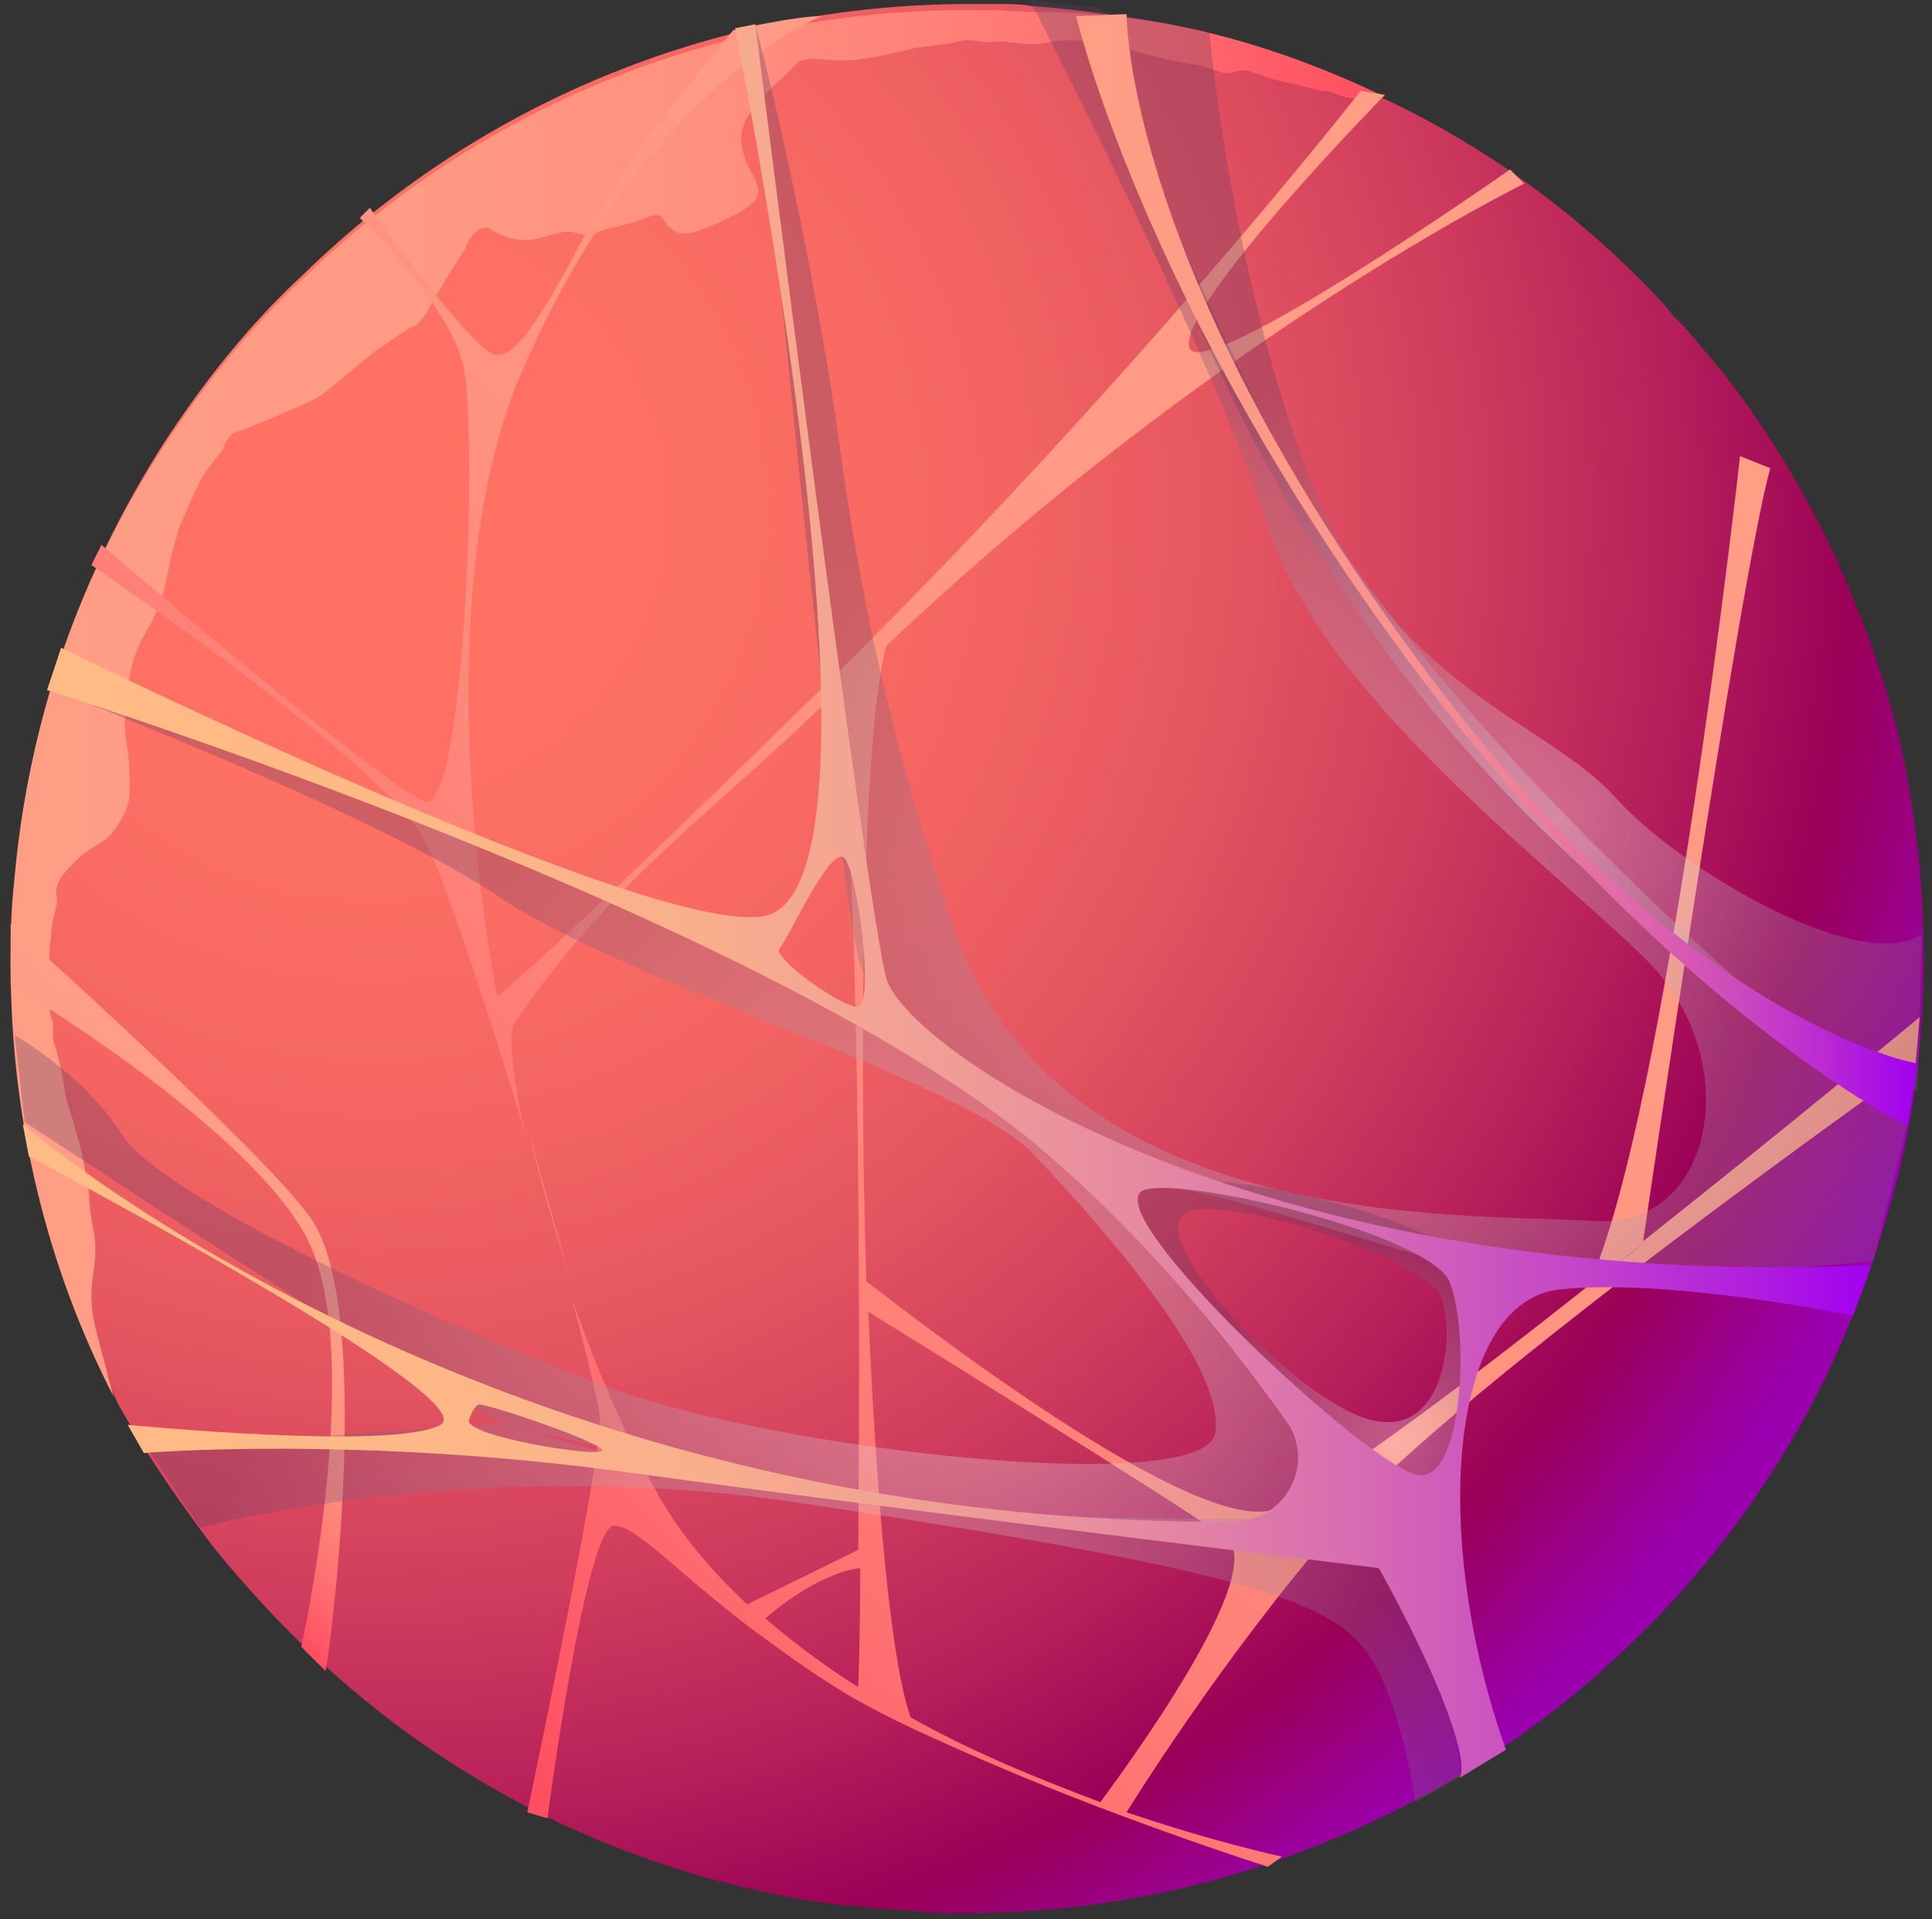 <svg width="151" height="150" viewBox="0 0 151 150" fill="none" xmlns="http://www.w3.org/2000/svg">
<rect x="0" y="0" width="151" height="150" fill="#333333" stroke="none"/>
<path fill-rule="evenodd" clip-rule="evenodd" d="M150.35 74.758C150.35 81.856 149.404 88.953 147.353 95.419C143.568 108.667 136.313 120.339 126.377 129.486C119.437 135.953 111.078 141.157 101.931 144.627C93.729 147.781 84.739 149.516 75.434 149.516C74.172 149.516 72.753 149.516 71.491 149.359C69.598 149.201 67.548 149.043 65.656 148.885C51.303 146.993 38.055 141 27.488 132.01C23.545 128.698 19.917 124.912 16.605 120.812C14.239 117.657 12.031 114.503 9.981 111.033C9.508 110.245 9.035 109.456 8.719 108.51C8.246 107.563 7.773 106.775 7.458 105.829C6.196 102.99 5.092 99.993 4.146 96.996C3.515 94.788 2.884 92.58 2.411 90.372C2.095 88.795 1.78 87.218 1.622 85.483C1.149 82.013 0.833 78.543 0.833 74.916C0.833 72.866 0.834 70.815 1.149 68.765C1.307 67.503 1.464 66.241 1.622 64.98C2.568 57.567 4.619 50.627 7.615 44.161C9.035 41.007 10.77 37.852 12.662 34.856C15.817 29.966 19.444 25.392 23.703 21.45C37.109 8.359 55.562 0.315 75.749 0.315C76.538 0.315 77.327 0.315 78.115 0.315C78.904 0.315 79.85 0.315 80.639 0.473C84.897 0.789 89.156 1.419 93.098 2.366C95.464 2.997 97.83 3.627 100.038 4.416C101.615 4.889 103.035 5.52 104.612 6.151C105.716 6.624 106.82 7.097 107.924 7.57C108.082 7.728 108.239 7.728 108.555 7.886C115.81 11.356 122.434 16.087 128.112 21.765C128.9 22.554 129.689 23.342 130.477 24.288C130.951 24.919 131.581 25.392 132.055 26.023C132.843 26.97 133.79 28.074 134.578 29.02C137.575 32.805 140.098 36.906 142.306 41.164C144.83 46.211 146.88 51.574 148.3 57.094C149.561 62.456 150.35 68.607 150.35 74.758Z" fill="url(#paint0_radial_4_1659)"/>
<path fill-rule="evenodd" clip-rule="evenodd" d="M108.239 7.57C107.924 7.57 107.766 7.57 107.451 7.728C106.662 7.886 105.873 7.728 105.085 7.57C104.454 7.413 104.139 7.097 103.35 7.097C102.404 6.94 101.615 6.624 100.669 6.466C99.722 6.309 98.934 5.993 97.988 5.678C97.199 5.362 96.884 5.52 96.253 5.678C95.622 5.836 95.149 5.52 94.518 5.362C93.887 5.047 93.098 5.047 92.468 4.889C90.575 4.574 88.682 3.943 86.79 3.47C85.686 3.154 84.582 3.154 83.32 3.154C82.374 3.154 81.585 3.47 80.639 3.47C80.008 3.47 79.535 3.312 78.904 3.312C78.273 3.154 77.642 3.312 77.011 3.312C76.065 3.154 75.592 2.997 74.645 3.312C73.857 3.47 73.384 3.47 72.595 3.627C71.806 3.627 70.86 3.943 70.072 4.101C68.652 4.416 67.075 4.732 65.656 4.732C64.709 4.732 63.447 4.416 62.659 4.732C62.186 4.889 61.87 5.52 61.397 5.836C60.608 6.624 59.82 7.255 59.189 8.044C58.558 8.832 57.927 9.778 57.927 10.883C57.927 11.829 58.401 12.933 58.874 13.721C59.347 14.668 59.505 15.456 58.558 16.087C57.454 16.876 56.035 17.507 54.773 17.98C53.827 18.295 53.038 18.453 52.407 17.822C52.092 17.664 51.934 17.191 51.619 16.876C51.303 16.718 50.83 16.876 50.515 17.034C49.568 17.349 48.622 17.664 47.676 17.822C47.045 17.98 46.572 18.295 45.941 18.295C45.31 18.453 44.837 17.98 44.048 18.137C43.102 18.295 41.998 18.768 41.051 18.768C40.263 18.768 39.317 18.453 38.686 18.137C38.37 17.98 38.213 17.664 37.739 17.822C37.424 17.822 36.951 18.295 36.793 18.611C36.478 18.926 36.478 19.399 36.162 19.715C35.847 20.188 35.689 20.503 35.374 20.976C34.901 21.765 34.427 22.554 33.954 23.342C33.639 23.815 33.323 24.604 32.85 25.077C32.693 25.393 32.219 25.55 31.904 25.708C31.115 26.181 30.327 26.812 29.538 27.285C28.119 28.389 26.699 29.651 25.28 30.755C24.176 31.544 22.599 32.017 21.337 32.648C20.548 32.963 19.76 33.278 18.971 33.594C18.656 33.752 18.182 33.752 18.025 34.067C17.709 34.382 17.552 34.698 17.394 35.171C16.763 35.96 15.974 36.906 15.501 37.852C15.186 38.483 15.028 38.956 14.713 39.587C14.397 40.376 13.924 41.164 13.766 42.111C13.136 43.846 13.136 45.738 12.347 47.473C12.031 48.419 11.401 49.366 10.927 50.312C10.139 51.889 9.981 53.782 9.823 55.517C9.666 56.463 9.823 57.725 9.981 58.671C10.139 59.775 10.139 60.879 10.139 61.983C10.139 63.087 9.35 64.349 8.719 65.137C8.089 65.926 6.984 66.241 6.196 67.03C5.565 67.661 4.776 68.292 4.461 69.238C4.303 69.553 4.461 70.027 4.461 70.5C4.303 71.446 3.988 72.235 3.988 73.181C3.83 74.285 3.83 75.389 3.83 76.651C3.83 77.282 3.83 77.755 3.83 78.386C3.83 79.016 3.988 79.49 4.146 79.963C4.146 80.278 4.146 80.751 4.146 81.067C4.146 81.54 4.461 82.013 4.461 82.329C4.776 83.433 4.934 84.379 5.092 85.483C5.25 86.429 5.723 87.376 5.88 88.322C6.354 89.584 6.511 90.845 6.827 92.265C6.985 93.211 6.984 94.315 7.142 95.261C7.3 96.05 7.458 96.839 7.458 97.627C7.458 98.889 7.142 99.993 7.142 101.255C7.142 103.305 7.931 105.355 8.404 107.406C8.562 108.037 8.719 108.51 8.877 109.141C3.672 99.047 0.833 87.533 0.833 75.389C0.833 60.564 5.092 46.842 12.505 35.329C15.659 30.439 19.287 25.866 23.545 21.923C36.951 8.832 55.404 0.789 75.592 0.789C77.169 0.789 78.904 0.789 80.481 0.946C90.417 0.789 99.722 3.47 108.239 7.57Z" fill="url(#paint1_linear_4_1659)"/>
<path fill-rule="evenodd" clip-rule="evenodd" d="M44.994 101.413C43.89 97.627 42.629 93.211 41.367 88.638C42.471 93.053 43.733 97.312 44.994 101.413Z" fill="url(#paint2_linear_4_1659)"/>
<path fill-rule="evenodd" clip-rule="evenodd" d="M42.786 142.104C42.786 142.104 45.783 119.235 47.991 119.235C49.726 119.235 52.723 122.704 58.716 127.278C60.451 128.54 62.343 129.959 64.552 131.379C66.444 132.641 68.81 133.902 71.491 135.164C75.907 137.214 81.112 139.423 85.686 141.157C93.098 143.996 99.092 145.889 99.092 145.889L100.196 145.1C100.196 145.1 94.991 143.996 88.051 141.631C88.051 141.631 95.306 129.802 104.612 119.077C113.917 108.352 149.719 83.117 149.719 83.117L150.034 79.49C150.034 79.49 139.783 88.007 128.427 96.996C128.427 96.996 135.998 44.95 138.363 36.591L135.998 35.644C135.998 35.644 130.32 86.903 124.169 100.466C113.444 108.983 102.561 117.027 99.565 117.973C92.783 120.181 67.864 100.151 67.706 100.151C67.075 79.49 67.548 56.463 69.283 50.47C94.675 26.339 119.122 14.352 119.122 14.352L118.018 13.248C118.018 13.248 93.729 30.282 92.941 27.128C92.152 23.816 108.239 7.413 108.239 7.413L106.347 7.097C106.347 7.097 88.525 29.966 63.921 54.097C46.572 71.131 40.736 76.335 38.843 77.913C35.689 60.091 35.531 41.322 40.736 29.178C50.515 6.467 64.236 1.262 64.236 1.262C62.028 1.262 57.297 2.366 57.297 2.366C57.297 2.366 50.515 10.409 47.518 15.141C44.679 19.872 40.736 29.02 38.37 27.601C36.005 26.181 28.907 16.245 28.907 16.245L28.119 17.034C28.119 17.034 34.901 23.5 36.162 28.389C37.424 33.279 36.32 63.876 33.166 62.614C30.011 61.51 7.931 42.584 7.931 42.584L7.142 44.161C7.142 44.161 30.327 59.933 33.166 65.611C34.585 68.292 38.055 78.543 41.051 88.637C40.736 87.218 39.632 82.171 40.105 80.121C47.833 68.607 56.666 62.772 65.34 54.097C67.233 64.822 67.233 102.517 67.075 121.127L58.401 125.386C55.877 123.02 53.669 120.496 51.934 117.657C49.41 113.399 46.887 107.721 44.679 101.413C45.941 106.302 46.887 109.929 46.887 111.033C46.887 114.819 41.209 141.631 41.209 141.631L42.786 142.104ZM128.427 97.154C127.165 98.258 125.746 99.204 124.484 100.309L128.427 97.154ZM67.864 100.939V102.517C67.864 101.886 67.864 101.413 67.864 100.939ZM67.864 102.517C67.864 102.517 91.837 117.342 95.779 120.181C99.407 122.704 87.736 138.476 86.001 140.842C81.427 139.107 76.223 137.057 71.176 134.218C69.598 129.802 68.494 117.027 67.864 102.517ZM67.233 122.547C67.233 128.225 67.075 131.852 67.075 131.852C64.552 130.275 62.028 128.382 59.82 126.49C61.397 125.07 64.552 122.862 67.233 122.547Z" fill="url(#paint3_linear_4_1659)"/>
<path fill-rule="evenodd" clip-rule="evenodd" d="M24.333 95.262C20.864 90.215 0.833 72.235 0.833 72.235V76.966C0.833 76.966 18.971 87.691 23.86 96.523C28.75 105.356 23.545 128.698 23.545 128.698L25.438 130.59C25.595 130.59 29.38 102.674 24.333 95.262Z" fill="url(#paint4_linear_4_1659)"/>
<path opacity="0.3" fill-rule="evenodd" clip-rule="evenodd" d="M59.032 1.893C59.032 1.893 65.341 69.711 67.233 75.389C69.126 81.225 86.002 91.792 92.941 93.053C99.881 94.315 117.388 100.782 121.961 100.466C126.535 100.308 146.408 98.574 146.408 98.574L149.089 87.849C149.089 87.849 112.025 59.144 98.934 32.963C85.844 6.782 86.159 0.631 86.159 0.631L80.482 0C80.482 0 94.676 27.443 98.934 40.691C103.035 54.097 120.7 67.188 128.586 74.916C136.471 82.644 134.106 96.05 124.643 95.419C115.022 94.788 82.374 96.681 74.331 71.919C70.861 61.194 67.707 50.785 65.341 32.805C62.66 15.299 59.032 1.893 59.032 1.893Z" fill="url(#paint5_radial_4_1659)"/>
<path opacity="0.3" fill-rule="evenodd" clip-rule="evenodd" d="M3.829 53.782C3.829 53.782 29.379 63.56 39.158 70.185C48.936 76.809 75.275 84.379 80.795 90.215C86.315 96.05 95.778 106.775 94.99 111.98C94.201 117.027 61.08 113.399 47.832 108.51C34.584 103.621 12.503 93.527 9.507 88.638C6.51 83.906 1.148 80.909 1.148 80.909L1.936 87.691C1.936 87.691 34.899 109.456 39.315 111.191C43.731 112.926 88.839 121.443 101.456 119.077C101.456 119.077 107.449 114.03 85.527 92.265C76.695 83.591 60.923 76.493 46.255 69.869C24.49 59.933 4.302 52.205 4.302 52.205L3.829 53.782Z" fill="url(#paint6_radial_4_1659)"/>
<path opacity="0.3" fill-rule="evenodd" clip-rule="evenodd" d="M94.518 2.523C94.518 2.523 96.253 21.923 102.561 37.852C108.87 53.782 121.172 56.463 126.377 62.456C131.739 68.292 145.618 76.178 150.192 73.023L149.877 85.325C149.877 85.325 99.88 65.453 86.001 0.789L94.518 2.523Z" fill="url(#paint7_radial_4_1659)"/>
<path opacity="0.3" fill-rule="evenodd" clip-rule="evenodd" d="M15.659 119.392C15.659 119.392 36.95 113.557 62.816 117.5C96.41 122.547 103.507 125.07 106.504 128.698C109.501 132.325 110.605 140.842 110.605 140.842L114.232 138.792C114.232 138.792 112.34 122.231 108.397 119.55C104.454 116.869 72.752 122.389 39.474 111.191L11.558 113.241L15.659 119.392Z" fill="url(#paint8_radial_4_1659)"/>
<path opacity="0.3" fill-rule="evenodd" clip-rule="evenodd" d="M115.021 99.205C113.601 95.419 92.783 90.215 89.313 93.054C86.474 95.419 105.085 116.869 109.658 117.5C114.232 118.131 116.44 102.99 115.021 99.205ZM107.45 111.034C102.088 110.087 89.786 97.47 92.467 94.946C94.675 92.896 111.393 98.258 112.655 101.413C113.759 104.567 112.813 112.138 107.45 111.034Z" fill="url(#paint9_radial_4_1659)"/>
<path fill-rule="evenodd" clip-rule="evenodd" d="M69.282 76.493C67.705 70.815 59.031 1.893 59.031 1.893L57.453 2.208C57.453 2.208 71.017 69.711 59.662 71.604C50.672 73.181 4.776 50.627 4.776 50.627L3.672 53.939C3.672 53.939 60.766 71.761 82.058 90.372C89.312 96.681 95.463 103.936 100.51 111.033C102.876 114.345 100.51 118.761 96.567 118.919C37.897 119.392 1.779 87.849 1.779 87.849L2.252 90.372C2.252 90.372 38.054 109.298 34.427 111.349C30.799 113.399 9.981 111.349 9.981 111.349L11.242 113.557C11.242 113.557 27.96 112.137 49.568 115.134C67.863 117.657 98.618 121.443 107.765 122.547C112.497 131.063 114.863 137.53 114.074 138.949L117.702 136.741C111.866 120.339 113.128 101.886 121.802 100.782C130.477 99.835 144.829 102.832 144.829 102.832L146.249 98.889C98.46 100.939 71.017 82.171 69.282 76.493ZM67.074 78.701C65.655 78.701 60.292 74.758 60.923 74.127C61.554 73.496 64.866 66.084 65.97 67.03C67.074 68.134 68.336 78.543 67.074 78.701ZM36.635 111.033C36.635 111.033 36.95 109.929 37.423 109.771C37.897 109.614 47.675 112.926 47.044 113.399C46.571 113.872 36.635 112.295 36.635 111.033ZM110.92 115.292C107.292 114.976 85.685 94.788 89.312 93.053C91.994 91.792 111.551 96.365 113.286 100.151C114.863 103.936 114.39 115.607 110.92 115.292Z" fill="url(#paint10_linear_4_1659)"/>
<path fill-rule="evenodd" clip-rule="evenodd" d="M84.108 1.262C84.108 1.262 89.313 23.5 109.658 51.1C130.004 78.701 149.088 88.006 149.088 88.006L149.876 83.117C149.876 83.117 132.37 80.278 111.866 52.993C87.893 21.134 88.051 1.104 88.051 1.104L84.108 1.262Z" fill="url(#paint11_linear_4_1659)"/>
<defs>
<radialGradient id="paint0_radial_4_1659" cx="0" cy="0" r="1" gradientUnits="userSpaceOnUse" gradientTransform="translate(29.276 39.809) scale(132.07 132.07)">
<stop offset="0.006" stop-color="#FF7263"/>
<stop offset="0.209" stop-color="#FC6F63"/>
<stop offset="0.367" stop-color="#F46562"/>
<stop offset="0.51" stop-color="#E55560"/>
<stop offset="0.644" stop-color="#D03D5D"/>
<stop offset="0.77" stop-color="#B6205A"/>
<stop offset="0.877" stop-color="#9A0057"/>
<stop offset="0.986" stop-color="#9A00AE"/>
</radialGradient>
<linearGradient id="paint1_linear_4_1659" x1="0.831" y1="54.259" x2="108.315" y2="54.259" gradientUnits="userSpaceOnUse">
<stop offset="0.011" stop-color="#FF9D85"/>
<stop offset="0.29" stop-color="#FF9A84"/>
<stop offset="0.494" stop-color="#FF917F"/>
<stop offset="0.675" stop-color="#FF8178"/>
<stop offset="0.841" stop-color="#FF6A6E"/>
<stop offset="0.997" stop-color="#FF4E61"/>
<stop offset="1" stop-color="#FF4D61"/>
</linearGradient>
<linearGradient id="paint2_linear_4_1659" x1="45.444" y1="92.734" x2="40.941" y2="97.237" gradientUnits="userSpaceOnUse">
<stop offset="0.011" stop-color="#FF9D85"/>
<stop offset="0.29" stop-color="#FF9A84"/>
<stop offset="0.494" stop-color="#FF917F"/>
<stop offset="0.675" stop-color="#FF8178"/>
<stop offset="0.841" stop-color="#FF6A6E"/>
<stop offset="0.997" stop-color="#FF4E61"/>
<stop offset="1" stop-color="#FF4D61"/>
</linearGradient>
<linearGradient id="paint3_linear_4_1659" x1="125.176" y1="20.232" x2="22.757" y2="122.651" gradientUnits="userSpaceOnUse">
<stop offset="0.011" stop-color="#FF9D85"/>
<stop offset="0.29" stop-color="#FF9A84"/>
<stop offset="0.494" stop-color="#FF917F"/>
<stop offset="0.675" stop-color="#FF8178"/>
<stop offset="0.841" stop-color="#FF6A6E"/>
<stop offset="0.997" stop-color="#FF4E61"/>
<stop offset="1" stop-color="#FF4D61"/>
</linearGradient>
<linearGradient id="paint4_linear_4_1659" x1="22.209" y1="92.516" x2="4.856" y2="109.87" gradientUnits="userSpaceOnUse">
<stop offset="0.011" stop-color="#FF9D85"/>
<stop offset="0.29" stop-color="#FF9A84"/>
<stop offset="0.494" stop-color="#FF917F"/>
<stop offset="0.675" stop-color="#FF8178"/>
<stop offset="0.841" stop-color="#FF6A6E"/>
<stop offset="0.997" stop-color="#FF4E61"/>
<stop offset="1" stop-color="#FF4D61"/>
</linearGradient>
<radialGradient id="paint5_radial_4_1659" cx="0" cy="0" r="1" gradientUnits="userSpaceOnUse" gradientTransform="translate(108.678 75.837) scale(54.069 54.069)">
<stop stop-color="white"/>
<stop offset="1" stop-color="#623964"/>
</radialGradient>
<radialGradient id="paint6_radial_4_1659" cx="0" cy="0" r="1" gradientUnits="userSpaceOnUse" gradientTransform="translate(77.741 106.658) scale(55.221 55.221)">
<stop stop-color="white"/>
<stop offset="1" stop-color="#623964"/>
</radialGradient>
<radialGradient id="paint7_radial_4_1659" cx="0" cy="0" r="1" gradientUnits="userSpaceOnUse" gradientTransform="translate(121.428 64.469) scale(40.586 40.586)">
<stop stop-color="white"/>
<stop offset="1" stop-color="#623964"/>
</radialGradient>
<radialGradient id="paint8_radial_4_1659" cx="0" cy="0" r="1" gradientUnits="userSpaceOnUse" gradientTransform="translate(68.071 133.487) scale(53.371 53.371)">
<stop stop-color="white"/>
<stop offset="1" stop-color="#623964"/>
</radialGradient>
<radialGradient id="paint9_radial_4_1659" cx="0" cy="0" r="1" gradientUnits="userSpaceOnUse" gradientTransform="translate(109.083 112.733) scale(15.989 15.989)">
<stop stop-color="white"/>
<stop offset="1" stop-color="#623964"/>
</radialGradient>
<linearGradient id="paint10_linear_4_1659" x1="1.934" y1="70.25" x2="146.356" y2="70.25" gradientUnits="userSpaceOnUse">
<stop offset="0.011" stop-color="#FFBB85"/>
<stop offset="0.212" stop-color="#FEB887"/>
<stop offset="0.36" stop-color="#F9AF8C"/>
<stop offset="0.49" stop-color="#F19F95"/>
<stop offset="0.611" stop-color="#E588A2"/>
<stop offset="0.725" stop-color="#D76BB2"/>
<stop offset="0.834" stop-color="#C547C7"/>
<stop offset="0.936" stop-color="#B01EDE"/>
<stop offset="1" stop-color="#A100EF"/>
</linearGradient>
<linearGradient id="paint11_linear_4_1659" x1="84.056" y1="44.536" x2="149.879" y2="44.536" gradientUnits="userSpaceOnUse">
<stop offset="0.011" stop-color="#FF9D85"/>
<stop offset="0.226" stop-color="#FD9A87"/>
<stop offset="0.384" stop-color="#F8918D"/>
<stop offset="0.524" stop-color="#EE8198"/>
<stop offset="0.653" stop-color="#E16AA7"/>
<stop offset="0.774" stop-color="#CF4DBB"/>
<stop offset="0.889" stop-color="#BA2AD3"/>
<stop offset="0.999" stop-color="#A100EF"/>
<stop offset="1" stop-color="#A100EF"/>
</linearGradient>
</defs>
</svg>
